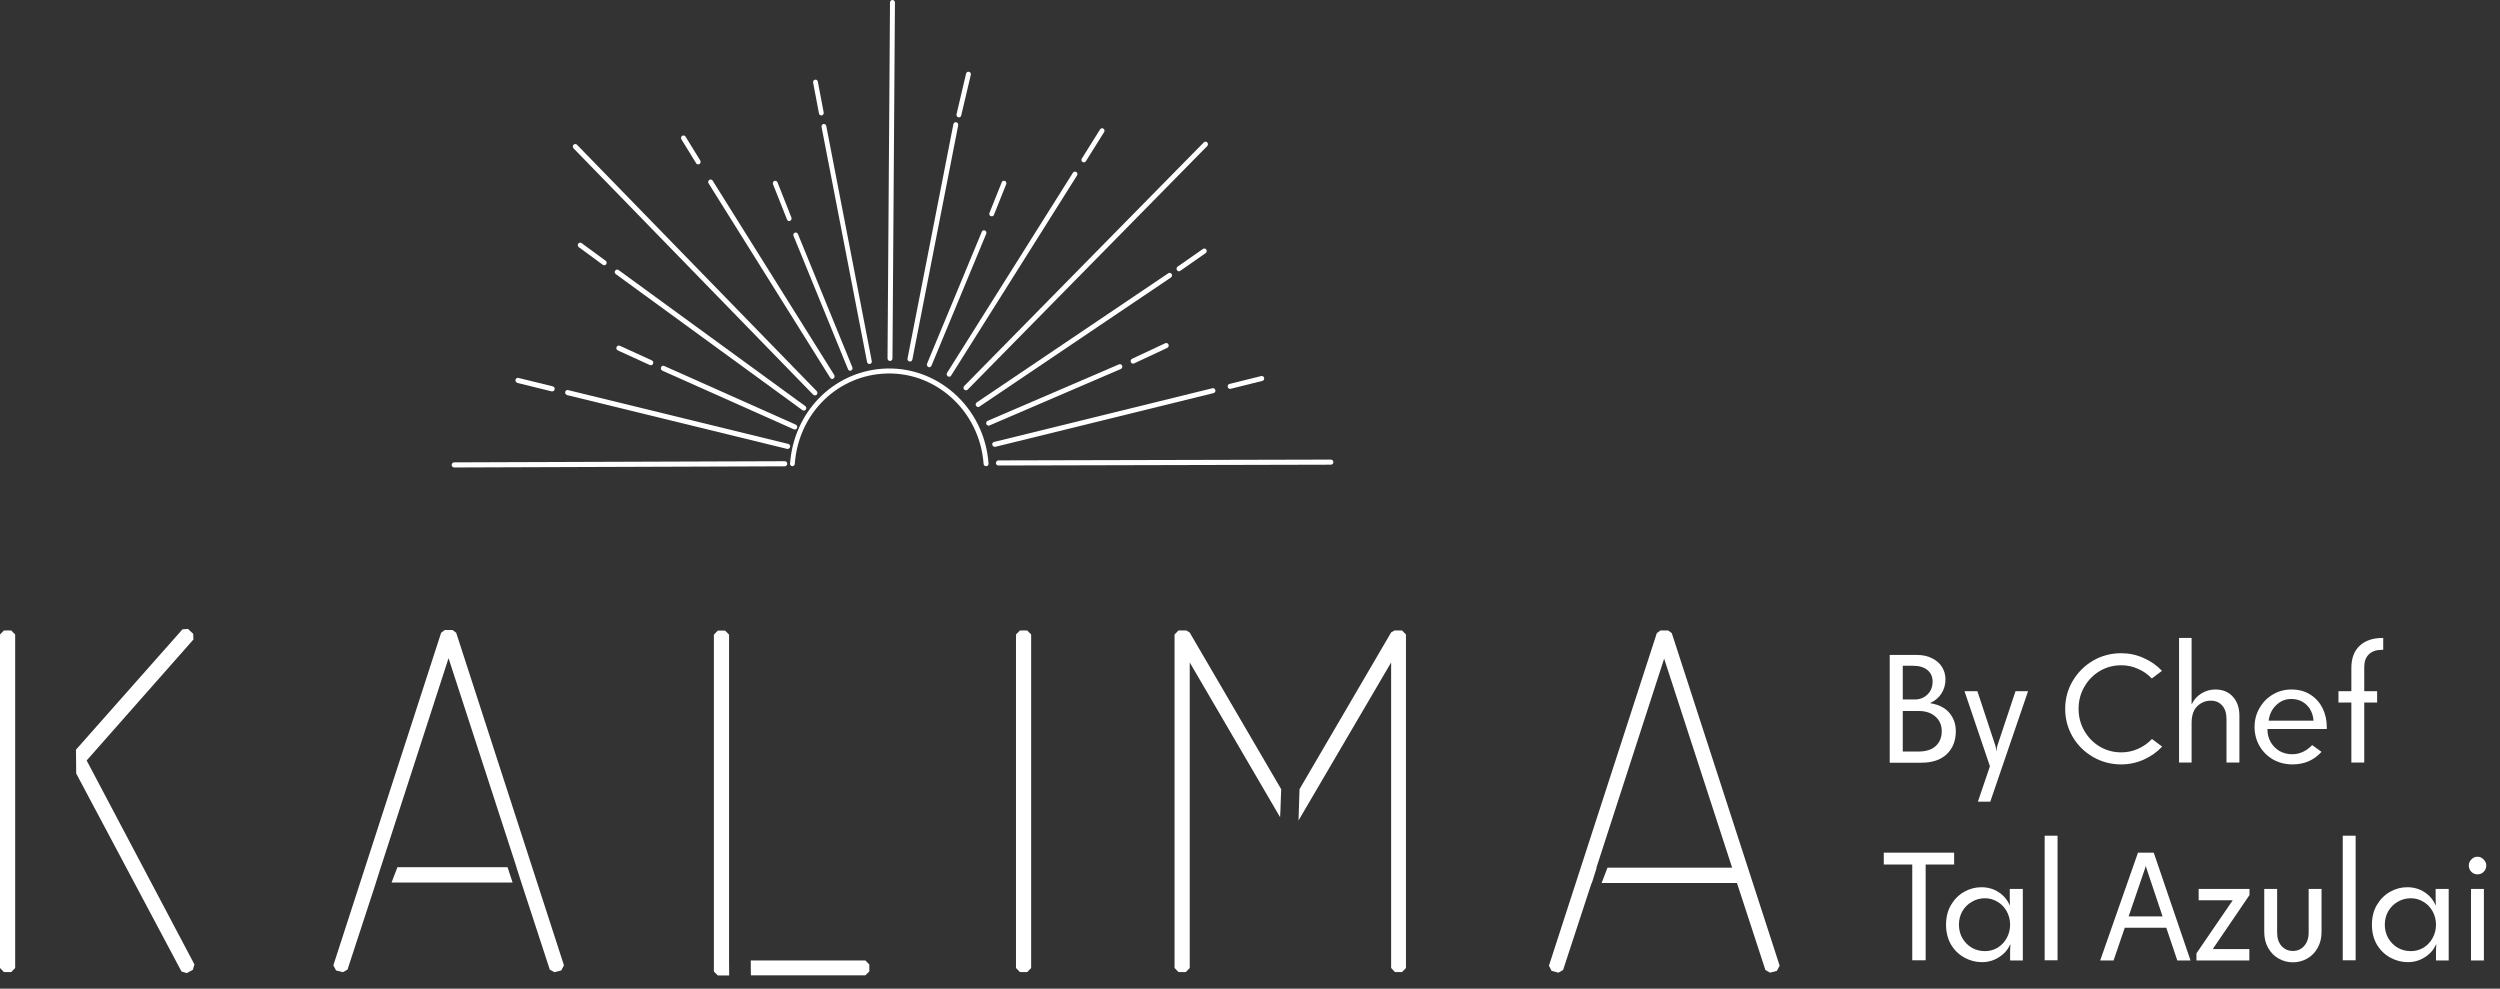 <svg xmlns="http://www.w3.org/2000/svg" width="177" height="70" viewBox="0 0 177 70" fill="none"><rect x="0" y="0" width="177" height="70" fill="#333333" stroke="none"/><path d="M55.929 32.818C55.929 32.916 55.993 32.998 56.088 33.006C56.184 33.015 56.263 32.941 56.271 32.842C56.518 29.401 59.12 26.715 62.454 26.461C66.138 26.173 69.361 29.04 69.639 32.842C69.639 32.932 69.719 33.006 69.814 33.006C69.814 33.006 69.822 33.006 69.83 33.006C69.926 33.006 69.997 32.916 69.989 32.818C69.703 28.818 66.305 25.812 62.438 26.108C58.937 26.379 56.2 29.196 55.937 32.818" fill="white"></path><path d="M70.507 32.777C70.507 32.875 70.586 32.957 70.682 32.957L94.227 32.9C94.322 32.9 94.402 32.818 94.402 32.719C94.402 32.621 94.322 32.539 94.227 32.539L70.69 32.596C70.594 32.596 70.515 32.678 70.515 32.777" fill="white"></path><path d="M70.26 31.495C70.276 31.577 70.347 31.635 70.427 31.635C70.443 31.635 70.451 31.635 70.467 31.635L85.919 27.832C86.015 27.808 86.071 27.717 86.047 27.619C86.023 27.52 85.935 27.463 85.84 27.487L70.379 31.29C70.284 31.314 70.228 31.405 70.252 31.503" fill="white"></path><path d="M87.089 27.527C87.089 27.527 87.113 27.527 87.129 27.527L89.373 26.969C89.468 26.944 89.524 26.854 89.5 26.756C89.476 26.657 89.381 26.599 89.293 26.624L87.049 27.183C86.954 27.207 86.898 27.298 86.922 27.396C86.938 27.478 87.01 27.536 87.089 27.536" fill="white"></path><path d="M69.99 30.14C69.99 30.14 70.037 30.14 70.053 30.123L79.355 26.124C79.443 26.083 79.482 25.984 79.451 25.894C79.411 25.803 79.315 25.762 79.228 25.795L69.926 29.795C69.838 29.836 69.799 29.934 69.831 30.025C69.862 30.09 69.918 30.131 69.99 30.131" fill="white"></path><path d="M83.564 19.175L85.363 17.918C85.442 17.861 85.458 17.754 85.41 17.672C85.355 17.59 85.251 17.573 85.172 17.623L83.373 18.879C83.294 18.937 83.278 19.044 83.326 19.126C83.357 19.175 83.413 19.208 83.469 19.208C83.501 19.208 83.532 19.2 83.564 19.175Z" fill="white"></path><path d="M82.499 24.301L80.151 25.401C80.064 25.442 80.024 25.549 80.064 25.639C80.096 25.705 80.151 25.746 80.223 25.746C80.247 25.746 80.271 25.746 80.294 25.73L82.642 24.629C82.729 24.588 82.769 24.481 82.729 24.391C82.689 24.301 82.586 24.26 82.499 24.301Z" fill="white"></path><path d="M82.952 19.398C82.897 19.316 82.793 19.291 82.713 19.349L69.155 28.49C69.075 28.547 69.051 28.654 69.107 28.736C69.139 28.785 69.194 28.818 69.25 28.818C69.282 28.818 69.314 28.81 69.346 28.785L82.904 19.645C82.984 19.587 83.008 19.48 82.952 19.398Z" fill="white"></path><path d="M68.271 27.586C68.271 27.586 68.35 27.635 68.39 27.635C68.43 27.635 68.478 27.618 68.51 27.586L85.474 10.339C85.538 10.273 85.546 10.158 85.474 10.084C85.41 10.01 85.299 10.01 85.227 10.084L68.263 27.331C68.199 27.397 68.199 27.512 68.263 27.586" fill="white"></path><path d="M67.101 26.641C67.101 26.641 67.165 26.674 67.197 26.674C67.252 26.674 67.308 26.649 67.34 26.591L76.252 12.425C76.308 12.342 76.284 12.236 76.204 12.178C76.124 12.129 76.021 12.145 75.965 12.227L67.053 26.394C66.998 26.477 67.022 26.583 67.101 26.641Z" fill="white"></path><path d="M76.642 11.464C76.642 11.464 76.706 11.497 76.737 11.497C76.793 11.497 76.849 11.464 76.881 11.415L78.17 9.353C78.225 9.271 78.201 9.164 78.122 9.107C78.042 9.057 77.931 9.082 77.883 9.164L76.594 11.226C76.538 11.308 76.562 11.415 76.642 11.472" fill="white"></path><path d="M70.149 15.299C70.149 15.299 70.189 15.315 70.213 15.315C70.284 15.315 70.348 15.274 70.372 15.208L71.239 13.04C71.271 12.95 71.239 12.843 71.143 12.81C71.056 12.777 70.953 12.81 70.921 12.909L70.053 15.077C70.022 15.167 70.053 15.274 70.149 15.307" fill="white"></path><path d="M65.725 25.985C65.725 25.985 65.773 26.001 65.789 26.001C65.852 26.001 65.916 25.96 65.948 25.894L69.823 16.556C69.863 16.466 69.823 16.359 69.735 16.318C69.648 16.277 69.544 16.318 69.513 16.408L65.637 25.746C65.598 25.837 65.637 25.944 65.725 25.976" fill="white"></path><path d="M64.396 25.598C64.396 25.598 64.42 25.598 64.427 25.598C64.507 25.598 64.579 25.541 64.595 25.458L67.841 8.869C67.857 8.77 67.801 8.68 67.706 8.655C67.61 8.63 67.523 8.696 67.499 8.795L64.252 25.384C64.237 25.483 64.292 25.573 64.388 25.59" fill="white"></path><path d="M67.849 8.31C67.849 8.31 67.873 8.31 67.889 8.31C67.969 8.31 68.04 8.253 68.056 8.17L68.733 5.296C68.757 5.197 68.701 5.107 68.605 5.082C68.51 5.058 68.422 5.115 68.398 5.214L67.722 8.088C67.698 8.187 67.754 8.277 67.849 8.302" fill="white"></path><path d="M63.012 25.557C63.107 25.557 63.187 25.475 63.187 25.385L63.362 0.18C63.362 0.081 63.282 -0.001 63.187 -0.001C63.091 -0.001 63.012 0.081 63.012 0.171L62.837 25.376C62.837 25.475 62.916 25.557 63.012 25.557Z" fill="white"></path><path d="M58.165 8.984L61.388 25.631C61.404 25.713 61.476 25.771 61.555 25.771C61.563 25.771 61.579 25.771 61.587 25.771C61.682 25.755 61.738 25.656 61.722 25.566L58.5 8.918C58.484 8.82 58.388 8.762 58.301 8.779C58.205 8.795 58.15 8.894 58.165 8.984Z" fill="white"></path><path d="M58.15 8.171C58.15 8.171 58.174 8.171 58.182 8.171C58.277 8.155 58.333 8.056 58.317 7.966L57.903 5.781C57.887 5.683 57.792 5.617 57.704 5.642C57.609 5.658 57.553 5.756 57.569 5.847L57.983 8.031C57.998 8.114 58.07 8.171 58.15 8.171Z" fill="white"></path><path d="M55.715 15.538C55.739 15.603 55.803 15.653 55.874 15.653C55.898 15.653 55.922 15.653 55.938 15.636C56.025 15.595 56.065 15.496 56.033 15.406L55.047 12.909C55.015 12.819 54.911 12.778 54.824 12.811C54.736 12.844 54.697 12.951 54.728 13.041L55.715 15.529V15.538Z" fill="white"></path><path d="M60.035 26.14C60.059 26.206 60.123 26.247 60.195 26.247C60.218 26.247 60.242 26.247 60.258 26.231C60.346 26.189 60.386 26.091 60.346 26.001L56.495 16.572C56.455 16.482 56.359 16.441 56.272 16.474C56.184 16.515 56.145 16.613 56.184 16.704L60.035 26.132V26.14Z" fill="white"></path><path d="M58.77 26.748C58.802 26.798 58.858 26.831 58.914 26.831C58.946 26.831 58.977 26.822 59.009 26.798C59.089 26.74 59.113 26.634 59.065 26.551L50.455 12.787C50.408 12.705 50.296 12.68 50.217 12.737C50.137 12.795 50.113 12.902 50.169 12.984L58.778 26.748H58.77Z" fill="white"></path><path d="M49.285 11.555C49.317 11.612 49.373 11.637 49.428 11.637C49.46 11.637 49.492 11.629 49.524 11.612C49.603 11.563 49.627 11.448 49.58 11.366L48.537 9.674C48.489 9.592 48.378 9.567 48.298 9.617C48.219 9.666 48.195 9.781 48.243 9.863L49.285 11.555Z" fill="white"></path><path d="M57.585 27.947C57.585 27.947 57.664 27.996 57.704 27.996C57.744 27.996 57.792 27.979 57.824 27.947C57.887 27.881 57.887 27.766 57.824 27.692L40.851 10.248C40.788 10.182 40.676 10.182 40.605 10.248C40.541 10.314 40.541 10.429 40.605 10.502L57.577 27.947H57.585Z" fill="white"></path><path d="M40.938 17.254C40.883 17.336 40.899 17.443 40.978 17.5L42.681 18.748C42.681 18.748 42.745 18.781 42.776 18.781C42.832 18.781 42.88 18.757 42.92 18.707C42.975 18.625 42.959 18.518 42.88 18.461L41.177 17.213C41.097 17.155 40.994 17.172 40.938 17.254Z" fill="white"></path><path d="M56.909 29.073C56.964 29.073 57.012 29.048 57.052 28.999C57.108 28.916 57.092 28.81 57.012 28.752L43.795 19.119C43.716 19.061 43.612 19.078 43.557 19.16C43.501 19.242 43.517 19.349 43.597 19.406L56.813 29.04C56.813 29.04 56.877 29.073 56.909 29.073Z" fill="white"></path><path d="M43.883 24.48C43.795 24.439 43.692 24.48 43.652 24.571C43.612 24.661 43.652 24.768 43.74 24.809L46.007 25.844C46.007 25.844 46.055 25.86 46.079 25.86C46.143 25.86 46.206 25.819 46.238 25.753C46.278 25.663 46.238 25.556 46.151 25.515L43.883 24.48Z" fill="white"></path><path d="M46.882 26.239L56.2 30.395C56.2 30.395 56.248 30.411 56.272 30.411C56.335 30.411 56.399 30.37 56.431 30.305C56.471 30.214 56.431 30.107 56.343 30.066L47.026 25.911C46.938 25.869 46.835 25.911 46.803 26.001C46.763 26.091 46.803 26.198 46.89 26.231" fill="white"></path><path d="M40.143 27.972L55.731 31.783C55.731 31.783 55.755 31.783 55.77 31.783C55.85 31.783 55.922 31.726 55.938 31.643C55.962 31.545 55.906 31.454 55.81 31.43L40.222 27.619C40.127 27.595 40.039 27.652 40.016 27.75C39.992 27.849 40.055 27.939 40.143 27.964" fill="white"></path><path d="M36.618 27.109L39.061 27.709C39.061 27.709 39.084 27.709 39.1 27.709C39.18 27.709 39.252 27.651 39.267 27.569C39.291 27.47 39.236 27.38 39.14 27.355L36.705 26.756C36.61 26.731 36.522 26.789 36.498 26.887C36.475 26.986 36.538 27.076 36.626 27.101" fill="white"></path><path d="M32.154 33.097L55.564 33.014C55.659 33.014 55.739 32.932 55.739 32.834C55.739 32.735 55.659 32.653 55.564 32.653L32.154 32.735C32.059 32.735 31.979 32.817 31.979 32.916C31.979 33.014 32.059 33.097 32.154 33.097Z" fill="white"></path><path d="M13.694 45.276L13.678 44.873L13.312 44.529L12.922 44.553L5.379 53.078L5.395 54.762L12.85 68.781L13.216 68.896L13.654 68.666L13.765 68.28L6.135 53.842L13.694 45.276Z" fill="white"></path><path d="M32.035 44.603H31.494L31.232 44.8L23.601 68.346L23.792 68.708L24.277 68.831L24.603 68.65L26.481 62.909L26.529 62.762L26.959 61.406L27.07 61.07L31.757 46.599L36.571 61.406H36.563L36.65 61.669L36.913 62.49H36.905H36.913L36.953 62.614L38.926 68.65L39.252 68.831L39.738 68.708L39.929 68.346L32.298 44.8L32.035 44.603Z" fill="white"></path><path d="M0.278 44.636L0 44.923V68.535L0.278 68.822H0.796L1.074 68.535V59.575V57.949V44.923L0.796 44.636H0.278Z" fill="white"></path><path d="M71.932 44.923V68.535L72.211 68.822H72.728L73.006 68.535V44.923L72.728 44.636H72.211L71.932 44.923Z" fill="white"></path><path d="M84.225 44.775L83.995 44.636H83.438L83.159 44.923V68.535L83.438 68.822H83.955L84.233 68.535V46.902L90.631 57.858L90.655 57.374L90.687 56.437V56.429L90.71 55.879L84.225 44.775Z" fill="white"></path><path d="M98.731 44.636L98.492 44.775L92.007 55.871L91.936 58.088L98.492 46.902V68.535L98.763 68.822H99.264L99.543 68.535V44.923L99.264 44.636H98.731Z" fill="white"></path><path d="M117.558 44.636L117.303 44.825L109.665 68.371L109.856 68.74L110.341 68.863L110.667 68.674L112.545 62.942L112.688 62.515H112.704L113.046 61.431H113.022L113.134 61.102L117.821 46.631L122.635 61.431H114.63H113.81L113.396 62.515H114.264H122.977L124.99 68.674L125.316 68.863L125.801 68.74L126 68.371L118.362 44.825L118.099 44.636H117.558Z" fill="white"></path><path d="M51.617 44.932L51.339 44.645H50.822L50.543 44.932V68.782L50.822 69.062H51.61H51.626L51.617 68.019V68.002V44.932Z" fill="white"></path><path d="M28.956 61.399H28.137L27.723 62.483H28.59H36.292L35.934 61.399H28.956Z" fill="white"></path><path d="M53.161 69.052H61.27L61.548 68.773V68.288L61.27 68.001H53.153L53.161 69.052Z" fill="white"></path><path d="M175.404 61.904C175.236 61.904 175.092 61.844 174.972 61.724C174.852 61.596 174.792 61.448 174.792 61.28C174.792 61.112 174.852 60.968 174.972 60.848C175.092 60.72 175.236 60.656 175.404 60.656C175.572 60.656 175.716 60.72 175.836 60.848C175.964 60.968 176.028 61.112 176.028 61.28C176.028 61.448 175.968 61.596 175.848 61.724C175.728 61.844 175.58 61.904 175.404 61.904ZM175.86 68H174.948V62.936H175.86V68Z" fill="white"></path><path d="M170.476 68.12C170.036 68.12 169.62 68.012 169.228 67.796C168.836 67.58 168.52 67.272 168.28 66.872C168.048 66.464 167.932 65.996 167.932 65.468C167.932 64.94 168.048 64.476 168.28 64.076C168.52 63.668 168.832 63.356 169.216 63.14C169.6 62.924 170.004 62.816 170.428 62.816C170.892 62.816 171.3 62.932 171.652 63.164C172.004 63.388 172.268 63.7 172.444 64.1H172.456C172.448 63.996 172.444 63.836 172.444 63.62V62.936H173.368V68H172.468V67.388C172.468 67.236 172.476 67.064 172.492 66.872H172.468C172.308 67.24 172.044 67.54 171.676 67.772C171.316 68.004 170.916 68.12 170.476 68.12ZM170.692 67.34C171.012 67.34 171.308 67.26 171.58 67.1C171.852 66.932 172.068 66.704 172.228 66.416C172.388 66.128 172.468 65.812 172.468 65.468C172.468 65.124 172.388 64.808 172.228 64.52C172.068 64.232 171.852 64.008 171.58 63.848C171.308 63.68 171.012 63.596 170.692 63.596C170.348 63.596 170.036 63.68 169.756 63.848C169.476 64.008 169.252 64.232 169.084 64.52C168.924 64.808 168.844 65.124 168.844 65.468C168.844 65.812 168.924 66.128 169.084 66.416C169.252 66.704 169.476 66.932 169.756 67.1C170.036 67.26 170.348 67.34 170.692 67.34Z" fill="white"></path><path d="M166.779 67.988H165.867V59.168H166.779V67.988Z" fill="white"></path><path d="M162.337 68.132C161.977 68.132 161.641 68.044 161.329 67.868C161.017 67.692 160.769 67.44 160.585 67.112C160.401 66.784 160.309 66.412 160.309 65.996V62.936H161.221V66.032C161.221 66.424 161.325 66.74 161.533 66.98C161.749 67.212 162.017 67.328 162.337 67.328C162.657 67.328 162.921 67.212 163.129 66.98C163.345 66.74 163.453 66.424 163.453 66.032V62.936H164.365V65.996C164.365 66.412 164.273 66.784 164.089 67.112C163.905 67.44 163.657 67.692 163.345 67.868C163.033 68.044 162.697 68.132 162.337 68.132Z" fill="white"></path><path d="M159.253 68H155.509V67.496L158.077 63.74H155.665V62.936H159.265V63.368L156.661 67.196H159.253V68Z" fill="white"></path><path d="M155.089 68H154.153L153.373 65.684H150.433L149.641 68H148.693L151.369 60.368H152.485L155.089 68ZM150.709 64.88H153.109L151.957 61.436C151.941 61.388 151.933 61.344 151.933 61.304H151.921C151.921 61.32 151.909 61.364 151.885 61.436L150.709 64.88Z" fill="white"></path><path d="M145.674 67.988H144.762V59.168H145.674V67.988Z" fill="white"></path><path d="M140.324 68.12C139.884 68.12 139.468 68.012 139.076 67.796C138.684 67.58 138.368 67.272 138.128 66.872C137.896 66.464 137.78 65.996 137.78 65.468C137.78 64.94 137.896 64.476 138.128 64.076C138.368 63.668 138.68 63.356 139.064 63.14C139.448 62.924 139.852 62.816 140.276 62.816C140.74 62.816 141.148 62.932 141.5 63.164C141.852 63.388 142.116 63.7 142.292 64.1H142.304C142.296 63.996 142.292 63.836 142.292 63.62V62.936H143.216V68H142.316V67.388C142.316 67.236 142.324 67.064 142.34 66.872H142.316C142.156 67.24 141.892 67.54 141.524 67.772C141.164 68.004 140.764 68.12 140.324 68.12ZM140.54 67.34C140.86 67.34 141.156 67.26 141.428 67.1C141.7 66.932 141.916 66.704 142.076 66.416C142.236 66.128 142.316 65.812 142.316 65.468C142.316 65.124 142.236 64.808 142.076 64.52C141.916 64.232 141.7 64.008 141.428 63.848C141.156 63.68 140.86 63.596 140.54 63.596C140.196 63.596 139.884 63.68 139.604 63.848C139.324 64.008 139.1 64.232 138.932 64.52C138.772 64.808 138.692 65.124 138.692 65.468C138.692 65.812 138.772 66.128 138.932 66.416C139.1 66.704 139.324 66.932 139.604 67.1C139.884 67.26 140.196 67.34 140.54 67.34Z" fill="white"></path><path d="M138.352 60.368V61.208H136.336V67.988H135.388V61.208H133.372V60.368H138.352Z" fill="white"></path><path d="M168.732 45.168V46.008H168.624C168.24 46.008 167.936 46.116 167.712 46.332C167.496 46.54 167.388 46.84 167.388 47.232V48.936H168.3V49.74H167.388V53.988H166.476V49.74H165.564V48.936H166.476V47.292C166.476 46.612 166.672 46.088 167.064 45.72C167.456 45.352 167.996 45.168 168.684 45.168H168.732Z" fill="white"></path><path d="M162.311 54.12C161.807 54.12 161.347 54.004 160.931 53.772C160.523 53.532 160.203 53.212 159.971 52.812C159.739 52.404 159.623 51.956 159.623 51.468C159.623 50.98 159.739 50.536 159.971 50.136C160.203 49.728 160.515 49.408 160.907 49.176C161.307 48.936 161.747 48.816 162.227 48.816C162.747 48.816 163.195 48.936 163.571 49.176C163.947 49.416 164.235 49.736 164.435 50.136C164.635 50.536 164.735 50.976 164.735 51.456V51.612H160.535V51.648C160.535 51.968 160.611 52.264 160.763 52.536C160.915 52.8 161.123 53.012 161.387 53.172C161.659 53.324 161.959 53.4 162.287 53.4C162.815 53.4 163.287 53.184 163.703 52.752L164.363 53.232C163.827 53.824 163.143 54.12 162.311 54.12ZM163.799 51.024C163.759 50.56 163.595 50.188 163.307 49.908C163.019 49.628 162.651 49.488 162.203 49.488C161.803 49.488 161.451 49.636 161.147 49.932C160.851 50.22 160.675 50.584 160.619 51.024H163.799Z" fill="white"></path><path d="M156.845 48.816C157.365 48.816 157.777 48.984 158.081 49.32C158.393 49.656 158.549 50.108 158.549 50.676V53.988H157.637V50.928C157.637 50.496 157.533 50.168 157.325 49.944C157.125 49.72 156.857 49.608 156.521 49.608C156.161 49.608 155.845 49.736 155.573 49.992C155.301 50.248 155.165 50.652 155.165 51.204V53.988H154.277V45.168H155.165V49.836H155.189C155.333 49.532 155.553 49.288 155.849 49.104C156.145 48.912 156.477 48.816 156.845 48.816Z" fill="white"></path><path d="M150.176 54.12C149.456 54.12 148.792 53.944 148.184 53.592C147.576 53.24 147.096 52.764 146.744 52.164C146.392 51.564 146.216 50.904 146.216 50.184C146.216 49.472 146.392 48.816 146.744 48.216C147.104 47.608 147.584 47.128 148.184 46.776C148.792 46.424 149.456 46.248 150.176 46.248C150.736 46.248 151.264 46.36 151.76 46.584C152.264 46.8 152.7 47.104 153.068 47.496L152.348 48.036C152.068 47.74 151.74 47.512 151.364 47.352C150.996 47.184 150.604 47.1 150.188 47.1C149.636 47.1 149.128 47.236 148.664 47.508C148.208 47.78 147.844 48.152 147.572 48.624C147.3 49.096 147.164 49.616 147.164 50.184C147.164 50.752 147.3 51.272 147.572 51.744C147.844 52.216 148.208 52.588 148.664 52.86C149.128 53.132 149.636 53.268 150.188 53.268C150.604 53.268 151 53.184 151.376 53.016C151.752 52.848 152.08 52.616 152.36 52.32L153.08 52.86C152.712 53.252 152.276 53.56 151.772 53.784C151.268 54.008 150.736 54.12 150.176 54.12Z" fill="white"></path><path d="M140.035 56.76L140.887 54.252L139.087 48.936H139.999L141.271 52.788C141.311 52.932 141.331 53.052 141.331 53.148L141.355 53.16C141.355 53.032 141.375 52.908 141.415 52.788L142.699 48.936H143.587L140.911 56.76H140.035Z" fill="white"></path><path d="M133.792 54V46.368H135.688C136.12 46.368 136.488 46.448 136.792 46.608C137.104 46.76 137.34 46.968 137.5 47.232C137.66 47.496 137.74 47.784 137.74 48.096C137.74 48.464 137.644 48.8 137.452 49.104C137.26 49.4 137 49.62 136.672 49.764V49.788C137.264 49.884 137.712 50.112 138.016 50.472C138.32 50.832 138.472 51.264 138.472 51.768C138.472 52.448 138.256 52.992 137.824 53.4C137.4 53.8 136.804 54 136.036 54H133.792ZM135.568 49.524C135.92 49.524 136.216 49.408 136.456 49.176C136.704 48.944 136.828 48.636 136.828 48.252C136.828 47.908 136.704 47.636 136.456 47.436C136.216 47.236 135.876 47.136 135.436 47.136H134.716V49.524H135.568ZM135.832 53.208C136.36 53.208 136.764 53.08 137.044 52.824C137.332 52.56 137.476 52.208 137.476 51.768C137.476 51.344 137.328 51 137.032 50.736C136.736 50.472 136.344 50.34 135.856 50.34H134.716V53.208H135.832Z" fill="white"></path></svg>